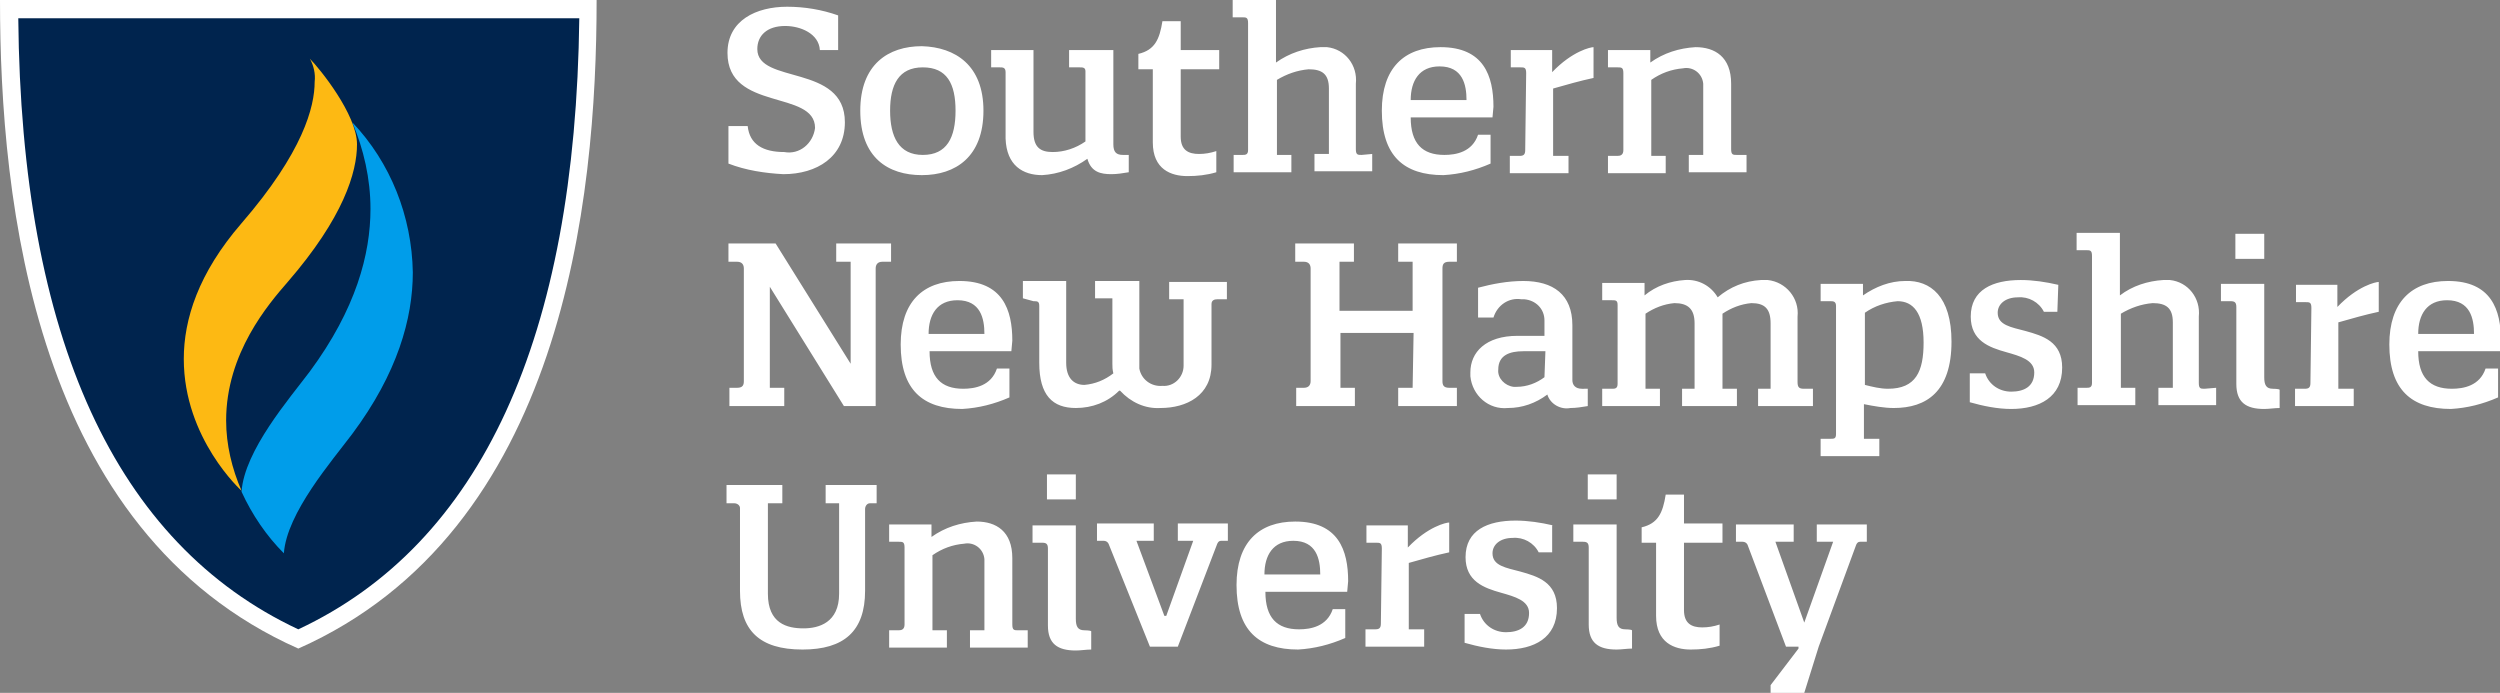 <?xml version="1.0" encoding="utf-8"?>
<!-- Generator: Adobe Illustrator 25.3.1, SVG Export Plug-In . SVG Version: 6.00 Build 0)  -->
<svg version="1.1" id="Layer_1" xmlns="http://www.w3.org/2000/svg" xmlns:xlink="http://www.w3.org/1999/xlink" x="0px" y="0px"
	 viewBox="0 0 259.8 72" style="enable-background:new 0 0 259.8 72;" xml:space="preserve">
<rect x="0" y="0" width="259.8" height="72" fill="#808080" stroke="none"/>
<style type="text/css">
	.st0{fill:#FFFFFF;}
	.st1{fill:#00244E;}
	.st2{fill:#009DEA;}
	.st3{fill:#FDB913;}
</style>
<path class="st0" d="M84.7,13.3c0-4-9.1-1.7-9.1-7.8c0-3.4,3-4.8,6.2-4.8c1.8,0,3.6,0.3,5.3,0.9v3.6h-1.9c-0.1-1.7-2-2.5-3.6-2.5
	c-1.9,0-2.9,1-2.9,2.4c0,3.7,9.1,1.5,9.1,7.6c0,3.6-2.9,5.4-6.4,5.4c-1.9-0.1-3.9-0.4-5.7-1.1v-3.9h2c0.2,1.9,1.6,2.7,3.8,2.7
	C83.1,16.1,84.5,14.9,84.7,13.3z M102.2,11.5c0,4.8-2.9,6.7-6.4,6.7c-3.5,0-6.4-1.8-6.4-6.7c0-4.8,2.9-6.7,6.4-6.7
	C99.3,4.9,102.2,6.8,102.2,11.5z M99.3,11.5c0-2.8-0.9-4.5-3.4-4.5s-3.4,1.8-3.4,4.5s0.9,4.6,3.4,4.6S99.3,14.3,99.3,11.5L99.3,11.5
	z M108.3,18.2c1.7-0.1,3.3-0.7,4.7-1.7c0.4,1.4,1.4,1.6,2.5,1.6c0.6,0,1.2-0.1,1.8-0.2v-1.8h-0.6c-0.7,0-1-0.3-1-1.1V5.2h-4.6V7h1.1
	c0.3,0,0.6,0,0.6,0.4v7.3c-1,0.7-2.2,1.1-3.4,1.1c-1.3,0-2-0.5-2-2.1V5.2H103V7h0.9c0.3,0,0.6,0,0.6,0.5v6.9
	C104.6,17.2,106.3,18.2,108.3,18.2z M122.7,7.2h4v-2h-4v-3h-1.9c-0.3,1.9-0.8,3-2.5,3.4v1.6h1.5v7.6c0,2.8,1.9,3.5,3.6,3.5
	c1,0,2-0.1,3-0.4v-2.2c-0.6,0.2-1.2,0.3-1.8,0.3c-1.1,0-1.9-0.4-1.9-1.8L122.7,7.2z M141.5,16.1c-0.4,0-0.6,0-0.6-0.6V8.7
	c0.2-1.9-1.1-3.6-3-3.8c-0.2,0-0.5,0-0.7,0c-1.6,0.1-3.2,0.6-4.6,1.6V0h-4.5v1.8h1c0.4,0,0.6,0,0.6,0.6v13.2c0,0.5-0.3,0.5-0.6,0.5
	h-0.9v1.8h6v-1.8h-1.5V8.3c1-0.6,2.1-1,3.3-1.1c1.4,0,2.1,0.5,2.1,2v6.8h-1.5v1.8h6v-1.8L141.5,16.1z M155.1,12.2h-8.5
	c0,2.7,1.2,3.9,3.5,3.9c1.2,0,2.9-0.3,3.5-2.1h1.3v3c-1.6,0.7-3.2,1.1-4.9,1.2c-4.1,0-6.4-2-6.4-6.7c0-4.4,2.3-6.6,6.1-6.6
	c4.5,0,5.5,3,5.5,6.2L155.1,12.2z M152.4,10.4c0-1.6-0.4-3.5-2.8-3.5c-2.1,0-3,1.5-3,3.5H152.4z M158.5,15.6c0,0.5-0.2,0.6-0.6,0.6
	h-1v1.8h6.1v-1.8h-1.6V9.2c1.4-0.4,2.8-0.8,4.2-1.1V4.9c-0.3,0-2.2,0.4-4.3,2.6V5.2h-4.3V7h1c0.4,0,0.6,0,0.6,0.6L158.5,15.6z
	 M168.7,15.6c0,0.5-0.3,0.6-0.6,0.6h-1v1.8h6v-1.8h-1.5V8.3c1-0.7,2.1-1.1,3.3-1.2c1-0.2,2,0.5,2.1,1.6c0,0.2,0,0.4,0,0.6v6.8h-1.5
	v1.8h6v-1.8h-1c-0.4,0-0.6,0-0.6-0.6V8.7c0-2.8-1.7-3.8-3.7-3.8c-1.7,0.1-3.3,0.6-4.7,1.6V5.2h-4.4V7h1c0.4,0,0.6,0,0.6,0.6
	L168.7,15.6z M80.6,25.3h-4.9v1.9h0.9c0.5,0,0.7,0.3,0.7,0.7v11.7c0,0.4-0.1,0.7-0.7,0.7h-0.8v1.9h5.7v-1.9h-1.5V29.8l7.7,12.4h3.3
	V27.9c0-0.4,0.2-0.7,0.7-0.7h0.9v-1.9h-5.7v1.9h1.5v10.6L80.6,25.3z M105.1,36.5h-8.5c0,2.7,1.2,3.9,3.5,3.9c1.2,0,2.9-0.3,3.5-2.1
	h1.3v3c-1.6,0.7-3.2,1.1-4.9,1.2c-4.1,0-6.4-2-6.4-6.7c0-4.4,2.3-6.6,6.1-6.6c4.5,0,5.5,3,5.5,6.2L105.1,36.5z M102.3,34.7
	c0-1.6-0.4-3.5-2.8-3.5c-2.1,0-3,1.5-3,3.5H102.3z M107.4,31.3c0.4,0,0.6,0,0.6,0.5v5.9c0,3.4,1.4,4.7,3.8,4.7
	c1.7,0,3.3-0.6,4.5-1.8h0.1c1.1,1.2,2.6,1.9,4.2,1.8c2.7,0,5.3-1.3,5.3-4.5v-6.3c0-0.4,0.3-0.5,0.6-0.5h1v-1.8h-6v1.8h1.5v6.9
	c0,1.2-1,2.2-2.2,2.1c0,0,0,0,0,0c-1.2,0.1-2.2-0.7-2.4-1.8c0-0.1,0-0.2,0-0.4v-8.7h-4.6v1.8h1.8v6.8c0,0.3,0,0.6,0.1,1
	c-0.9,0.7-1.9,1.1-3,1.2c-1.1,0-1.9-0.7-1.9-2.3v-8.5h-4.5v1.8L107.4,31.3z M146.8,40.3h-1.5v1.9h6.1v-1.9h-0.8
	c-0.6,0-0.7-0.3-0.7-0.7V27.9c0-0.4,0.1-0.7,0.7-0.7h0.8v-1.9h-6.1v1.9h1.5v5.1h-7.6v-5.1h1.5v-1.9h-6.1v1.9h0.9
	c0.5,0,0.7,0.3,0.7,0.7v11.7c0,0.4-0.2,0.7-0.7,0.7h-0.8v1.9h6.1v-1.9h-1.5v-5.7h7.6L146.8,40.3z M165,40.4v1.8
	c-0.6,0.1-1.2,0.2-1.8,0.2c-1,0.2-2.1-0.4-2.4-1.4c-1.2,0.9-2.6,1.4-4.1,1.4c-2,0.2-3.7-1.3-3.9-3.3c0-0.1,0-0.3,0-0.4
	c0-2.1,1.6-3.8,4.9-3.8h2.8v-1.6c0-1.2-0.9-2.1-2.1-2.2c-0.1,0-0.2,0-0.3,0c-1.3-0.2-2.5,0.6-2.9,1.9h-1.6v-3.1
	c1.5-0.4,3.1-0.7,4.7-0.7c3.1,0,5.1,1.4,5.1,4.6v5.7c0,0.5,0.3,0.9,1,0.9L165,40.4z M160.6,36.5h-2.3c-1.4,0-2.6,0.4-2.6,1.9
	c-0.1,0.9,0.7,1.7,1.6,1.8c0.1,0,0.2,0,0.3,0c1.1,0,2.1-0.4,2.9-1L160.6,36.5z M168.1,39.9c0,0.5-0.3,0.5-0.6,0.5h-1v1.8h6v-1.8
	h-1.5v-7.8c0.9-0.6,1.9-1,3-1.1c1.4,0,2.1,0.6,2.1,2.1v6.8h-1.3v1.8h5.7v-1.8h-1.5v-7.8c0.9-0.6,1.9-1,3-1.1c1.4,0,2,0.6,2,2.1v6.8
	h-1.3v1.8h5.7v-1.8h-0.9c-0.5,0-0.7-0.1-0.7-0.7v-6.8c0.2-1.9-1.2-3.6-3.1-3.8c-0.2,0-0.5,0-0.7,0c-1.7,0.1-3.2,0.7-4.5,1.8
	c-0.7-1.2-2-1.9-3.4-1.8c-1.5,0.1-3,0.6-4.2,1.6v-1.3h-4.4v1.8h1c0.4,0,0.6,0,0.6,0.5L168.1,39.9z M202.8,35.5c0,5.2-2.6,6.9-6,6.9
	c-1,0-2.1-0.2-3.1-0.4v3.6h1.6v1.8h-6.1v-1.8h1c0.4,0,0.6,0,0.6-0.5V31.8c0-0.5-0.3-0.5-0.6-0.5h-1v-1.8h4.4v1.2
	c1.3-0.9,2.8-1.5,4.4-1.5C200.6,29.1,202.8,30.8,202.8,35.5L202.8,35.5z M199.9,35.6c0-3.1-1.1-4.3-2.7-4.3
	c-1.2,0.1-2.4,0.5-3.4,1.2V40c0.8,0.2,1.6,0.4,2.4,0.4C199.1,40.4,199.9,38.6,199.9,35.6L199.9,35.6z M213.9,29.6
	c-1.3-0.3-2.6-0.5-3.9-0.5c-2.9,0-5.2,1-5.2,3.8c0,2.5,1.9,3.2,3.7,3.7c1.4,0.4,2.9,0.8,2.9,2.1c0,1.5-1.1,2-2.4,2
	c-1.2,0-2.3-0.7-2.7-1.9h-1.6v3c1.4,0.4,2.9,0.7,4.3,0.7c2.9,0,5.3-1.2,5.3-4.3c0-2.7-2-3.3-3.8-3.8c-1.5-0.4-2.9-0.6-2.9-1.9
	c0-0.9,0.8-1.6,2.1-1.6c1.1-0.1,2.2,0.5,2.7,1.5h1.4L213.9,29.6z M229.1,40.4c-0.4,0-0.6,0-0.6-0.6v-6.9c0.2-1.9-1.1-3.6-3-3.8
	c-0.2,0-0.5,0-0.7,0c-1.6,0.1-3.2,0.6-4.5,1.6v-6.5h-4.5v1.8h1c0.4,0,0.6,0,0.6,0.6v13.2c0,0.5-0.3,0.5-0.6,0.5h-0.9v1.8h6v-1.8
	h-1.5v-7.7c1-0.6,2.1-1,3.3-1.1c1.4,0,2.1,0.5,2.1,2v6.8h-1.5v1.8h6v-1.8L229.1,40.4z M236.2,40.4c-0.7,0-0.9-0.4-0.9-1.2v-9.7h-4.5
	v1.8h1c0.4,0,0.6,0.1,0.6,0.6v8c0,1.9,1,2.6,2.9,2.6c0.5,0,1.1-0.1,1.6-0.1v-1.9C236.8,40.4,236.2,40.4,236.2,40.4L236.2,40.4z
	 M232.3,26.9h3v-2.6h-3V26.9z M240.1,39.8c0,0.5-0.2,0.6-0.6,0.6h-1v1.8h6.1v-1.8H243v-6.9c1.4-0.4,2.8-0.8,4.2-1.1v-3.1
	c-0.3,0-2.2,0.4-4.3,2.6v-2.3h-4.3v1.8h1c0.4,0,0.6,0,0.6,0.6L240.1,39.8z M259.8,36.5h-8.5c0,2.7,1.2,3.9,3.5,3.9
	c1.2,0,2.9-0.3,3.5-2.1h1.3v3c-1.6,0.7-3.2,1.1-4.9,1.2c-4.1,0-6.4-2-6.4-6.7c0-4.4,2.3-6.6,6.1-6.6c4.5,0,5.5,3,5.5,6.2L259.8,36.5
	z M257.1,34.7c0-1.6-0.4-3.5-2.8-3.5c-2.1,0-3,1.5-3,3.5H257.1z M91.1,52.3v-1.9h-5.3v1.9h1.4v9.4c0,3-2.1,3.6-3.7,3.6
	c-1.7,0-3.7-0.5-3.7-3.6v-9.4h1.5v-1.9h-5.8v1.9h0.8c0.3,0,0.6,0.2,0.6,0.5c0,0,0,0.1,0,0.1v8.5c0,4.1,2,6.1,6.5,6.1
	c4.3,0,6.5-1.9,6.5-6.1v-8.5c0-0.3,0.2-0.6,0.5-0.6c0,0,0.1,0,0.1,0L91.1,52.3z M94,64.9c0,0.5-0.3,0.6-0.6,0.6h-1v1.8h6v-1.8h-1.5
	v-7.8c1-0.7,2.1-1.1,3.3-1.2c1-0.2,2,0.5,2.1,1.6c0,0.2,0,0.4,0,0.6v6.8h-1.5v1.8h6v-1.8h-1c-0.4,0-0.6,0-0.6-0.6V58
	c0-2.8-1.7-3.8-3.7-3.8c-1.7,0.1-3.3,0.6-4.7,1.6v-1.3h-4.4v1.8h1c0.4,0,0.6,0,0.6,0.6L94,64.9z M112.7,65.5c-0.7,0-0.9-0.4-0.9-1.2
	v-9.7h-4.5v1.8h1c0.4,0,0.6,0.1,0.6,0.6v8c0,1.9,1,2.6,2.9,2.6c0.5,0,1.1-0.1,1.6-0.1v-1.9C113.3,65.5,112.7,65.5,112.7,65.5
	L112.7,65.5z M108.8,51.9h3v-2.6h-3V51.9z M119.5,67.2h2.9l4.1-10.7c0.1-0.2,0.2-0.3,0.4-0.3h0.7v-1.8h-5.2v1.8h1.6l-2.8,7.8h-0.2
	l-2.9-7.8h1.8v-1.8h-5.9v1.8h0.7c0.2,0,0.4,0.1,0.5,0.3L119.5,67.2z M140,61.5h-8.5c0,2.7,1.2,3.9,3.5,3.9c1.2,0,2.9-0.3,3.5-2.1
	h1.3v3c-1.6,0.7-3.2,1.1-4.9,1.2c-4.1,0-6.4-2-6.4-6.7c0-4.4,2.3-6.6,6.1-6.6c4.5,0,5.5,3,5.5,6.2L140,61.5z M137.2,59.7
	c0-1.6-0.4-3.5-2.8-3.5c-2.1,0-3,1.5-3,3.5H137.2z M143.5,64.8c0,0.5-0.2,0.6-0.6,0.6h-1v1.8h6.1v-1.8h-1.6v-6.9
	c1.4-0.4,2.8-0.8,4.2-1.1v-3.1c-0.3,0-2.2,0.4-4.3,2.6v-2.3h-4.3v1.8h1c0.4,0,0.6,0,0.6,0.6L143.5,64.8z M161.4,54.6
	c-1.3-0.3-2.6-0.5-3.9-0.5c-2.9,0-5.2,1-5.2,3.8c0,2.5,1.9,3.2,3.7,3.7c1.4,0.4,2.9,0.8,2.9,2.1c0,1.5-1.1,2-2.4,2
	c-1.2,0-2.3-0.7-2.7-1.9h-1.6v3c1.4,0.4,2.9,0.7,4.3,0.7c2.9,0,5.3-1.2,5.3-4.3c0-2.7-2-3.3-3.8-3.8c-1.5-0.4-2.9-0.6-2.9-1.9
	c0-0.9,0.8-1.6,2.1-1.6c1.1-0.1,2.2,0.5,2.7,1.5h1.4V54.6z M168.9,65.4c-0.7,0-0.9-0.4-0.9-1.2v-9.7h-4.5v1.8h1
	c0.4,0,0.6,0.1,0.6,0.6v8c0,1.9,1,2.6,2.9,2.6c0.5,0,1.1-0.1,1.6-0.1v-1.9C169.5,65.4,168.9,65.4,168.9,65.4L168.9,65.4z M165,51.9
	h3v-2.6h-3V51.9z M175,56.4h4v-2h-4v-3h-1.9c-0.3,1.9-0.8,3-2.5,3.4v1.6h1.5V64c0,2.8,1.9,3.5,3.6,3.5c1,0,2-0.1,3-0.4v-2.2
	c-0.6,0.2-1.2,0.3-1.8,0.3c-1.1,0-1.9-0.4-1.9-1.8L175,56.4z M185.6,67.2h1.3v0.2l-2.9,3.8V72h3.5l1.5-4.8l3.9-10.6
	c0.1-0.2,0.2-0.3,0.4-0.3h0.7v-1.8h-5.2v1.8h1.7l-3,8.4l-3-8.4h1.9v-1.8h-6v1.8h0.7c0.2,0,0.4,0.1,0.5,0.3L185.6,67.2z"/>
<path class="st0" d="M62,0H0c0,20.9,3.5,55.2,31,67.4C58.5,55.2,62,20.9,62,0z"/>
<path class="st1" d="M60.2,1.9C59.8,35.1,50,56.5,31,65.4C12,56.5,2.2,35.1,1.9,1.9H60.2z"/>
<path class="st2" d="M36.6,12.7c1.2,2.8,1.9,5.9,1.9,9c0,4.7-1.5,10.4-6.3,16.9c-2.1,2.8-6.8,8.2-7.1,12.5c1.1,2.4,2.6,4.6,4.4,6.4
	c0.3-4.2,5-9.6,7.1-12.4c4.7-6.3,6.3-12,6.3-16.8C42.8,22.5,40.6,16.9,36.6,12.7z"/>
<path class="st3" d="M37.1,15c0,2.9-1.4,7.6-7.2,14.3c-2,2.3-6.4,7.4-6.4,14.4c0,2.5,0.6,5,1.6,7.3c0,0-6-5.4-6-13.7
	c0-4.1,1.5-8.9,6-14.1c6.4-7.4,7.6-12.1,7.6-14.7c0.1-0.8-0.1-1.7-0.5-2.4C33.2,7.1,37.1,11.9,37.1,15z"/>
</svg>
